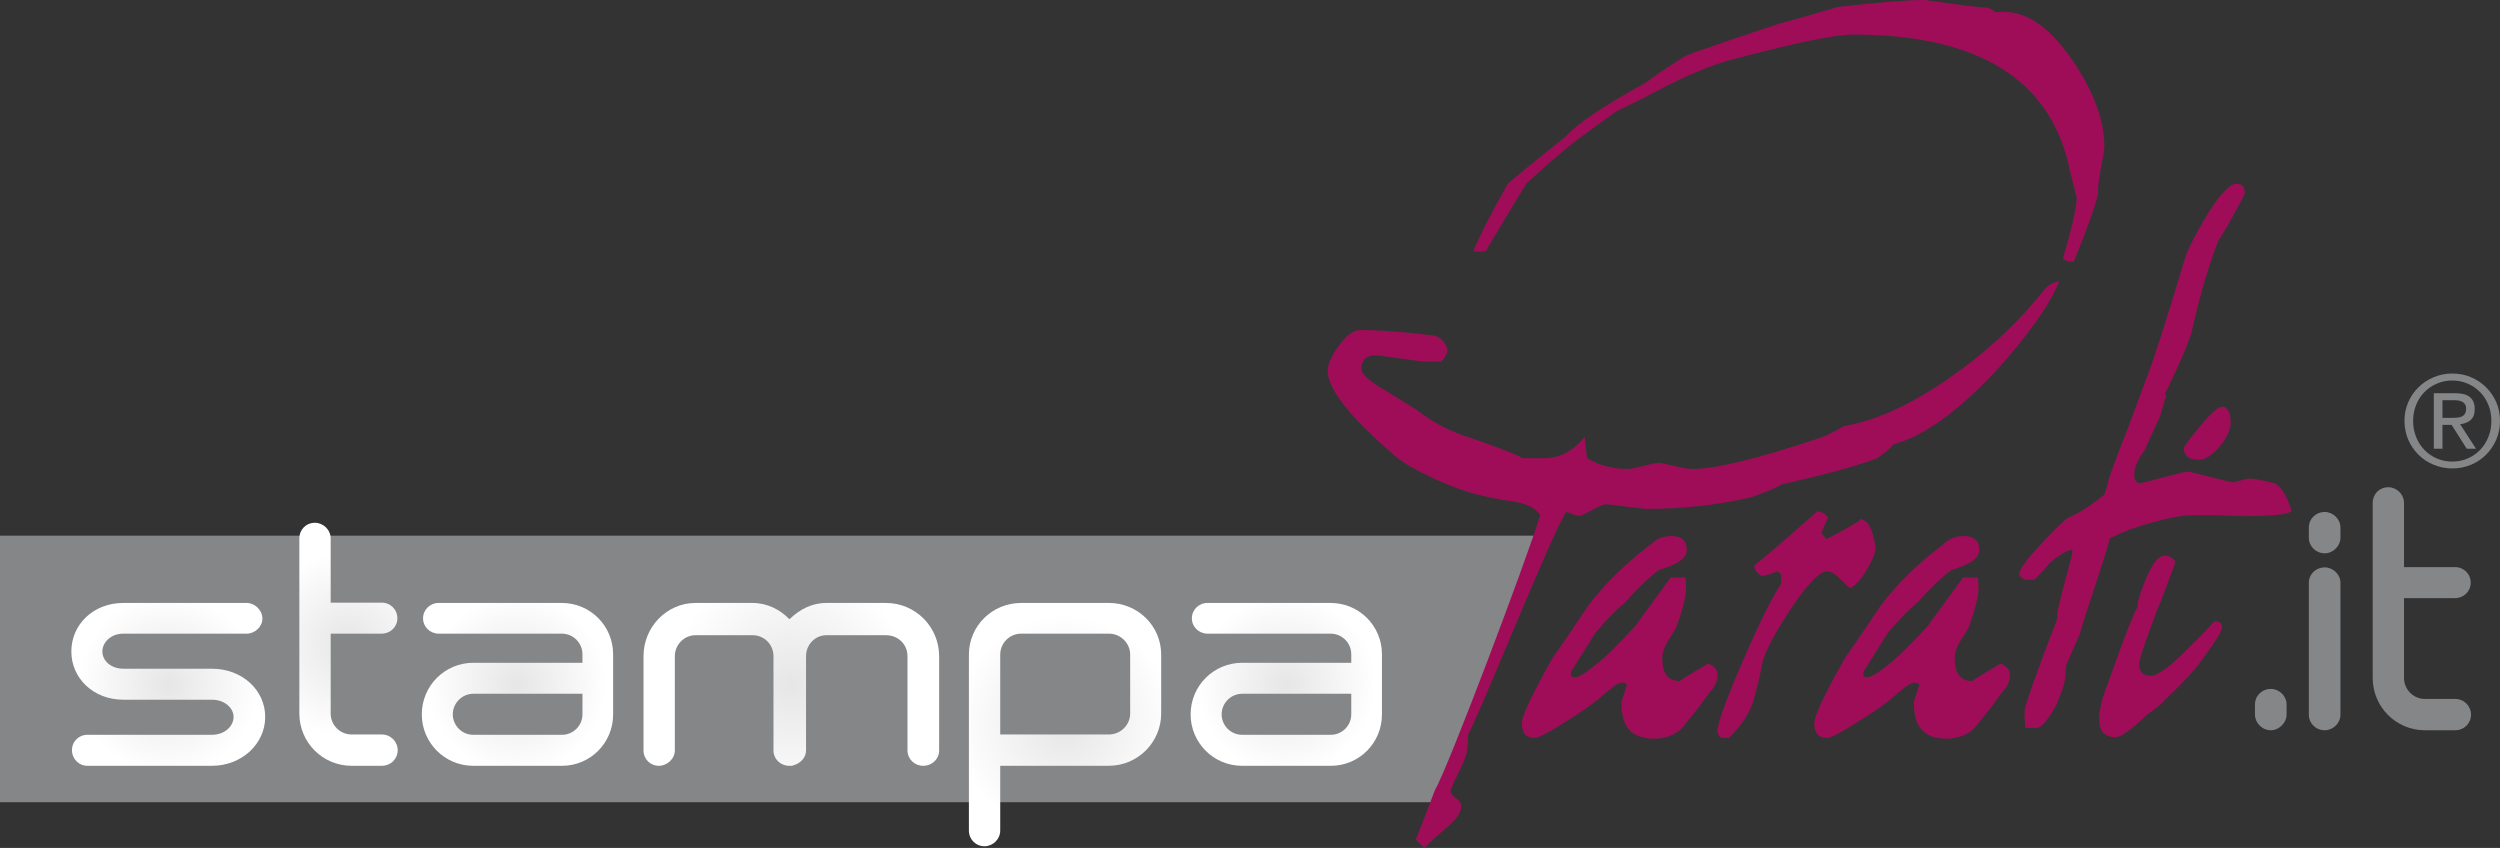 <?xml version="1.0" encoding="utf-8"?>
<!-- Generator: Adobe Illustrator 16.0.0, SVG Export Plug-In . SVG Version: 6.00 Build 0)  -->
<!DOCTYPE svg PUBLIC "-//W3C//DTD SVG 1.1//EN" "http://www.w3.org/Graphics/SVG/1.1/DTD/svg11.dtd">
<svg version="1.1" id="Livello_1" xmlns="http://www.w3.org/2000/svg" xmlns:xlink="http://www.w3.org/1999/xlink" x="0px" y="0px"
	 width="281.395px" height="95.445px" viewBox="0 0 281.395 95.445" enable-background="new 0 0 281.395 95.445"
	 xml:space="preserve">
<rect x="0" y="0" width="281.395" height="95.445" fill="#333333" stroke="none"/>
<g>
	<g>
		<polygon fill="#858688" points="161.534,90.292 0,90.292 0,60.293 173.743,60.293 		"/>
		<g>
			<radialGradient id="SVGID_1_" cx="18.941" cy="77.031" r="10.075" gradientUnits="userSpaceOnUse">
				<stop  offset="0" style="stop-color:#E6E6E6"/>
				<stop  offset="1" style="stop-color:#FFFFFF"/>
			</radialGradient>
			<path fill="url(#SVGID_1_)" d="M27.771,67.867c0.917,0,1.764,0.811,1.764,1.763c0,0.917-0.847,1.692-1.764,1.692H13.884
				c-1.41,0-2.361,0.987-2.361,2.009c0,1.022,0.951,1.938,2.361,1.938h9.975c3.384,0,5.992,2.397,5.992,5.428
				c0,2.996-2.608,5.499-5.992,5.499H9.83c-0.952,0-1.728-0.775-1.728-1.762c0-0.987,0.775-1.728,1.728-1.728h14.028
				c1.41,0,2.432-0.952,2.432-2.009c0-1.022-1.021-1.939-2.432-1.939h-9.975c-3.385,0-5.852-2.432-5.852-5.428
				c0-3.032,2.467-5.464,5.852-5.464H27.771z"/>
			<radialGradient id="SVGID_2_" cx="39.228" cy="72.519" r="10.432" gradientUnits="userSpaceOnUse">
				<stop  offset="0" style="stop-color:#E6E6E6"/>
				<stop  offset="1" style="stop-color:#FFFFFF"/>
			</radialGradient>
			<path fill="url(#SVGID_2_)" d="M42.964,82.671c1.023,0,1.799,0.811,1.799,1.763c0,0.987-0.775,1.762-1.799,1.762h-3.383
				c-3.278,0-5.887-2.644-5.887-5.886V60.606c0-0.987,0.74-1.763,1.762-1.763c0.917,0,1.764,0.776,1.764,1.763v7.226h5.744
				c0.988,0,1.764,0.775,1.764,1.763c0,0.952-0.775,1.727-1.764,1.727H37.22v8.988c0,1.304,1.057,2.361,2.361,2.361H42.964z"/>
			<radialGradient id="SVGID_3_" cx="58.245" cy="77.031" r="9.998" gradientUnits="userSpaceOnUse">
				<stop  offset="0" style="stop-color:#E6E6E6"/>
				<stop  offset="1" style="stop-color:#FFFFFF"/>
			</radialGradient>
			<path fill="url(#SVGID_3_)" d="M63.232,67.867c3.208,0,5.78,2.573,5.78,5.781v6.768c0,3.208-2.572,5.781-5.745,5.781H53.257
				c-3.207,0-5.78-2.608-5.78-5.781c0-3.243,2.608-5.816,5.815-5.816h12.267v-0.952c0-1.304-1.058-2.326-2.326-2.326H49.38
				c-0.986,0-1.762-0.775-1.762-1.727s0.775-1.728,1.762-1.728H63.232z M53.257,82.706h10.011c1.269,0,2.291-1.057,2.291-2.291
				v-2.326H53.292c-1.304,0-2.326,1.057-2.326,2.326C50.966,81.649,51.988,82.706,53.257,82.706z"/>
			<radialGradient id="SVGID_4_" cx="89.071" cy="77.034" r="13.432" gradientUnits="userSpaceOnUse">
				<stop  offset="0" style="stop-color:#E6E6E6"/>
				<stop  offset="1" style="stop-color:#FFFFFF"/>
			</radialGradient>
			<path fill="url(#SVGID_4_)" d="M99.716,67.867c3.348,0,5.992,2.714,5.992,5.992v10.61c0,0.952-0.775,1.727-1.799,1.727
				c-0.986,0-1.762-0.775-1.762-1.727v-10.61c0-1.304-1.021-2.361-2.432-2.361h-6.697c-1.27,0-2.291,1.057-2.291,2.361v10.61
				c0,0.811-0.635,1.445-1.375,1.657c-0.211,0.105-0.353,0.07-0.529,0.07c-0.986,0-1.762-0.775-1.762-1.727v-10.61
				c0-1.304-1.022-2.361-2.361-2.361h-6.416c-1.269,0-2.326,1.057-2.326,2.361v10.61c0,0.952-0.881,1.727-1.797,1.727
				c-0.987,0-1.728-0.775-1.728-1.727v-10.61c0-3.278,2.608-5.992,5.851-5.992H84.7c1.691,0,3.137,0.776,4.158,1.833
				c1.129-1.093,2.504-1.833,4.16-1.833H99.716z"/>
			<radialGradient id="SVGID_5_" cx="119.879" cy="81.561" r="12.341" gradientUnits="userSpaceOnUse">
				<stop  offset="0" style="stop-color:#E6E6E6"/>
				<stop  offset="1" style="stop-color:#FFFFFF"/>
			</radialGradient>
			<path fill="url(#SVGID_5_)" d="M110.819,95.254c-0.986,0-1.762-0.775-1.762-1.762v-19.81c0-3.243,2.644-5.816,5.887-5.816h9.869
				c3.242,0,5.887,2.573,5.887,5.816v6.627c0,3.243-2.645,5.886-5.887,5.886h-12.23v7.296
				C112.583,94.479,111.736,95.254,110.819,95.254z M127.21,73.683c0-1.304-1.092-2.361-2.396-2.361h-9.869
				c-1.305,0-2.361,1.057-2.361,2.361v8.988h12.23c1.305,0,2.396-1.057,2.396-2.361V73.683z"/>
			<radialGradient id="SVGID_6_" cx="144.783" cy="77.031" r="9.999" gradientUnits="userSpaceOnUse">
				<stop  offset="0" style="stop-color:#E6E6E6"/>
				<stop  offset="1" style="stop-color:#FFFFFF"/>
			</radialGradient>
			<path fill="url(#SVGID_6_)" d="M149.77,67.867c3.207,0,5.781,2.573,5.781,5.781v6.768c0,3.208-2.574,5.781-5.746,5.781h-10.009
				c-3.208,0-5.781-2.608-5.781-5.781c0-3.243,2.608-5.816,5.816-5.816h12.265v-0.952c0-1.304-1.057-2.326-2.326-2.326h-13.852
				c-0.987,0-1.763-0.775-1.763-1.727s0.775-1.728,1.763-1.728H149.77z M139.796,82.706h10.009c1.27,0,2.291-1.057,2.291-2.291
				v-2.326h-12.265c-1.305,0-2.326,1.057-2.326,2.326C137.505,81.649,138.526,82.706,139.796,82.706z"/>
		</g>
		<g>
			<path fill="#858688" d="M253.815,79.306c0-0.987,0.775-1.763,1.797-1.763c0.916,0,1.762,0.775,1.762,1.763v1.128
				c0,0.917-0.846,1.762-1.762,1.762c-1.021,0-1.797-0.846-1.797-1.762V79.306z"/>
			<path fill="#858688" d="M259.877,59.391c0-0.987,0.775-1.763,1.797-1.763c0.916,0,1.762,0.775,1.762,1.763v1.128
				c0,0.952-0.846,1.762-1.762,1.762c-1.021,0-1.797-0.811-1.797-1.762V59.391z M263.436,65.594v14.839
				c0,0.987-0.846,1.762-1.762,1.762c-1.021,0-1.797-0.775-1.797-1.762V65.594c0-0.952,0.775-1.728,1.797-1.728
				C262.59,63.867,263.436,64.643,263.436,65.594z"/>
			<path fill="#858688" d="M276.338,78.671c1.021,0,1.797,0.811,1.797,1.763c0,0.987-0.775,1.762-1.797,1.762h-3.385
				c-3.277,0-5.887-2.644-5.887-5.886V56.606c0-0.987,0.74-1.763,1.764-1.763c0.916,0,1.762,0.776,1.762,1.763v7.226h5.746
				c0.986,0,1.762,0.775,1.762,1.763c0,0.952-0.775,1.727-1.762,1.727h-5.746v8.988c0,1.304,1.057,2.361,2.361,2.361H276.338z"/>
		</g>
		<g>
			<path fill="#9F0D59" d="M192.454,77.872c-0.691,1.037-1.758,2.419-3.195,4.146c-0.809,0.75-1.844,1.123-3.111,1.123
				c-2.535,0-3.744-1.41-3.627-4.232l0.604-1.814c-0.059-0.173-0.26-0.26-0.604-0.26c-0.232,0-0.549,0.16-0.951,0.476
				c-0.404,0.317-0.98,0.792-1.729,1.425c-0.748,0.635-1.959,1.469-3.627,2.506c-1.902,1.209-3.055,1.814-3.457,1.814
				c-0.98,0-1.469-0.547-1.469-1.642c0-0.806,1.152-3.253,3.457-7.343c0.746-1.037,2.102-3.023,4.061-5.961
				c1.9-2.477,4.232-4.752,6.996-6.826c0.635-0.633,1.412-0.949,2.334-0.949c1.15,0,1.727,0.518,1.727,1.555
				c0,0.922-1.035,1.671-3.109,2.246c-1.152,0.863-2.449,2.104-3.889,3.715c-0.863,0.691-1.957,1.814-3.281,3.369
				c-0.576,0.922-1.5,2.391-2.766,4.406v0.432c0.057,0.116,0.201,0.173,0.432,0.173c0.461,0,1.383-0.575,2.766-1.728
				c1.037-0.863,2.389-2.217,4.061-4.061c0.748-1.037,2.072-2.852,3.973-5.443h1.643c0.057,0.174,0.086,0.605,0.086,1.297
				c0,0.807-0.346,2.189-1.037,4.146c-0.115,0.289-0.418,0.807-0.906,1.555c-0.49,0.75-0.734,1.441-0.734,2.074
				c0,1.728,0.662,2.592,1.986,2.592c-0.115,0,0.951-0.662,3.197-1.987c0.691,0.345,1.037,0.749,1.037,1.21
				C193.319,76.692,193.03,77.354,192.454,77.872z"/>
			<path fill="#9F0D59" d="M210.165,64.049c-0.635,1.094-1.268,1.814-1.9,2.16c-0.117-0.058-0.475-0.39-1.08-0.994
				c-0.605-0.605-1.109-0.907-1.512-0.907c-0.865,0-2.232,1.412-4.104,4.233c-1.873,2.822-2.953,4.896-3.24,6.221
				c-0.115,0.807-0.432,2.159-0.951,4.06c-0.402,1.382-1.324,2.794-2.764,4.233h-0.863c-0.289-0.229-0.432-0.488-0.432-0.777
				c0-0.864,0.934-3.456,2.807-7.775c1.871-4.32,3.326-7.257,4.363-8.812v-1.036l-0.432-0.346c-0.865,0.346-1.469,0.519-1.814,0.519
				c-0.52-0.346-0.777-0.748-0.777-1.209c0,0.115,2.359-1.901,7.084-6.049c0.459,0,0.863,0.231,1.209,0.691l-0.777,1.729
				l0.605,0.691c2.879-1.498,4.117-2.246,3.715-2.246c0.92,0,1.525,1.094,1.812,3.282C211.114,62.178,210.797,62.956,210.165,64.049
				z"/>
			<path fill="#9F0D59" d="M225.37,77.872c-0.691,1.037-1.758,2.419-3.197,4.146c-0.807,0.75-1.844,1.123-3.109,1.123
				c-2.535,0-3.744-1.41-3.629-4.232l0.605-1.814c-0.059-0.173-0.26-0.26-0.605-0.26c-0.23,0-0.549,0.16-0.951,0.476
				c-0.402,0.317-0.979,0.792-1.727,1.425c-0.75,0.635-1.959,1.469-3.629,2.506c-1.9,1.209-3.053,1.814-3.455,1.814
				c-0.98,0-1.469-0.547-1.469-1.642c0-0.806,1.15-3.253,3.455-7.343c0.748-1.037,2.102-3.023,4.061-5.961
				c1.9-2.477,4.232-4.752,6.998-6.826c0.633-0.633,1.41-0.949,2.332-0.949c1.152,0,1.729,0.518,1.729,1.555
				c0,0.922-1.037,1.671-3.111,2.246c-1.152,0.863-2.447,2.104-3.887,3.715c-0.863,0.691-1.959,1.814-3.283,3.369
				c-0.576,0.922-1.498,2.391-2.764,4.406v0.432c0.057,0.116,0.201,0.173,0.432,0.173c0.461,0,1.383-0.575,2.764-1.728
				c1.037-0.863,2.391-2.217,4.061-4.061c0.748-1.037,2.074-2.852,3.975-5.443h1.641c0.057,0.174,0.088,0.605,0.088,1.297
				c0,0.807-0.346,2.189-1.037,4.146c-0.117,0.289-0.418,0.807-0.908,1.555c-0.49,0.75-0.734,1.441-0.734,2.074
				c0,1.728,0.662,2.592,1.988,2.592c-0.117,0,0.949-0.662,3.195-1.987c0.691,0.345,1.037,0.749,1.037,1.21
				C226.233,76.692,225.944,77.354,225.37,77.872z"/>
			<path fill="#9F0D59" d="M252.668,58.088c-0.172,0-1.18-0.029-3.023-0.087c-1.785,0-2.764,0-2.938,0
				c-1.152,0-2.793,0.317-4.924,0.95c-1.383,0.346-2.822,0.895-4.32,1.642c-0.057,0.864-3.023,9.244-3.369,10.799
				c-0.402,0.864-0.922,2.046-1.555,3.542c0,0.404-0.029,0.879-0.086,1.426c-0.059,0.548-0.375,1.512-0.951,2.895
				c-0.98,1.785-1.727,2.678-2.246,2.678h-1.295c-0.059-0.691-0.088-1.31-0.088-1.857c0-0.547,1.238-4.045,3.715-10.496
				c-0.402-0.346,1.988-7.689,1.643-7.689c-0.518,0-1.354,0.49-2.506,1.469c-0.518,0.635-1.094,1.268-1.727,1.9h-1.123
				c-0.404-0.287-0.605-0.488-0.605-0.604c0-0.519,0.805-1.642,2.418-3.369s2.648-2.735,3.111-3.024
				c1.15-0.46,2.506-1.324,4.061-2.592c0.979-2.879-0.26,0.117,1.814-5.355c0.746-1.843,1.727-4.435,2.936-7.775
				c0.748-1.843,2.217-6.422,4.406-13.736c0.289-0.806,0.979-2.16,2.074-4.061c1.611-2.707,2.82-4.061,3.629-4.061
				c0.633,0,0.949,0.346,0.949,1.037c0,0.116-0.402,0.907-1.209,2.376s-1.383,2.434-1.729,2.894
				c-1.094,2.765-2.072,6.077-2.938,9.936c-0.23,1.152-1.268,3.628-3.109,7.43c0.172,0.172,0.172,0.375,0,0.604
				c-0.98,3.226,0.086,0.375-2.332,5.788c-0.75,0.98-1.123,1.873-1.123,2.678c0,0.635,0.229,0.951,0.691,0.951
				c0.113,0,0.979-0.217,2.592-0.648c1.611-0.432,2.533-0.648,2.764-0.648c0.115,0,0.965,0.203,2.549,0.605
				c1.584,0.403,2.432,0.604,2.549,0.604c0.057,0,0.346-0.071,0.863-0.216c0.52-0.143,0.834-0.216,0.951-0.216
				c0.346,0,1.15,0.144,2.418,0.432c0.922,0.116,1.699,1.181,2.332,3.196C257.708,57.887,255.952,58.088,252.668,58.088z"/>
			<path fill="#9F0D59" d="M240.61,67.85c0,0,0.932-3.441,2.098-4.775s2.166,0.167,2.166,0.167l-1.586,4.263
				c-0.289,0.635-0.777,1.9-1.469,3.801c-0.691,1.901-1.037,3.055-1.037,3.457c0,0.863,0.432,1.295,1.297,1.295
				c0.805,0,2.188-1.007,4.146-3.023c1.037-0.979,2.043-2.016,3.023-3.109c0.574,0,0.863,0.23,0.863,0.69
				c0,0.403-0.748,1.613-2.246,3.628c-0.748,1.096-2.131,2.592-4.146,4.492c-0.289,0.404-0.951,0.951-1.986,1.643
				c-1.787,1.728-2.996,2.592-3.629,2.592c-1.209,0-1.814-0.662-1.814-1.987c0-1.037,0.26-2.217,0.777-3.542
				c2.361-6.623,3.543-9.59,3.543-8.898V67.85z M249.831,50.273c-0.836,0.979-1.598,1.469-2.289,1.469
				c-1.152,0-1.729-0.433-1.729-1.296c0-0.173,0.605-0.994,1.814-2.463s2.043-2.203,2.506-2.203c0.574,0,0.893,0.549,0.949,1.643
				C251.083,48.344,250.665,49.293,249.831,50.273z"/>
		</g>
		<g>
			<path fill="#9F0D59" d="M224.684,41.727c-4.318,4.609-8.178,7.373-11.576,8.294c-0.289,0.403-0.893,0.922-1.814,1.556
				c-2.072,0.807-5.645,1.785-10.713,2.937c-0.807,0.462-1.986,0.95-3.541,1.469c-3.744,0.864-7.66,1.296-11.75,1.296
				c-0.115,0-0.863-0.086-2.246-0.26c-1.383-0.172-2.16-0.258-2.332-0.258c-0.23,0-0.734,0.215-1.512,0.647
				c-0.777,0.432-1.254,0.647-1.426,0.647c-0.23,0-0.721-0.143-1.469-0.432c-1.268,1.498-10.02,23.424-11.057,25.035
				c0,0.519-0.029,1.066-0.086,1.642c-0.059,0.576-0.389,1.469-0.994,2.679c-0.604,1.209-0.906,1.9-0.906,2.072
				c0,0.231,0.201,0.49,0.605,0.778c0.4,0.288,0.604,0.576,0.604,0.864c0,0.807-0.635,1.699-1.9,2.678
				c-0.807,0.691-1.555,1.383-2.246,2.073c-0.635-0.575-0.951-0.921-0.951-1.036c0,0.115,0.721-1.729,2.16-5.529
				c1.383-2.246,10.395-26.129,11.834-30.91c-0.518-0.748-1.439-1.238-2.764-1.469c-2.305-0.346-4.135-0.734-5.486-1.166
				c-1.354-0.432-2.838-1.037-4.449-1.814c-1.613-0.777-2.795-1.482-3.543-2.117c-5.125-4.376-7.688-7.602-7.688-9.676
				c0-0.691,0.418-1.627,1.252-2.807c0.836-1.181,1.656-1.771,2.463-1.771c2.129,0,4.838,0.202,8.121,0.604
				c0.805,0.116,1.352,0.634,1.641,1.556c0,0.461-0.23,0.922-0.691,1.382c-0.172,0-0.836,0-1.986,0
				c-0.174,0-1.037-0.114-2.592-0.346C156.09,40.116,155.139,40,154.793,40c-1.037,0-1.555,0.519-1.555,1.556
				c0,0.576,1.008,1.439,3.023,2.592c1.094,0.69,2.16,1.354,3.197,1.986c1.842,1.44,3.828,2.477,5.961,3.11
				c3.627,1.268,5.615,2.045,5.961,2.333c0.172,0,0.949,0,2.332,0c1.842,0,3.398-0.807,4.666-2.42c0,0.346,0.086,1.153,0.258,2.42
				c1.383,0.807,2.881,1.209,4.492,1.209c0.346,0,0.965-0.115,1.857-0.346c0.893-0.229,1.512-0.346,1.857-0.346
				c0.057,0,0.59,0.116,1.6,0.346c1.006,0.23,1.684,0.346,2.029,0.346c2.648,0,7.486-1.18,14.514-3.542
				c0.52-0.173,1.383-0.604,2.592-1.296c3.514-0.575,7.416-2.346,11.707-5.312c4.289-2.967,7.904-6.32,10.842-10.065
				c0.518-0.575,1.064-0.864,1.641-0.864C230.674,34.356,228.313,37.697,224.684,41.727z M236.477,18.92
				c-0.26,1.382-0.359,2.333-0.303,2.851c-0.461,1.786-1.381,4.349-2.764,7.689c-0.576,0-0.98-0.115-1.209-0.346
				c1.035-3.57,1.555-5.875,1.555-6.912c0,0.116-0.26-0.892-0.777-3.023C230.905,8.985,222.754,3.888,208.53,3.888
				c-1.959,0-6.424,0.922-13.391,2.765c-2.477,0.634-5.443,1.872-8.898,3.715c-0.922,0.518-2.363,1.239-4.32,2.16
				c-1.209,0.864-2.52,1.814-3.93,2.851c-1.412,1.037-3.471,2.794-6.178,5.27c-1.037,1.671-2.564,4.205-4.578,7.603
				c-0.691,0.116-1.154,0.116-1.383,0c0.748-1.843,2.043-4.376,3.887-7.603c1.557-1.324,3.715-3.081,6.48-5.27
				c1.266-1.439,4.262-3.456,8.984-6.047c1.037-0.806,2.533-1.814,4.492-3.024c0.748-0.346,4.262-1.555,10.539-3.628
				c1.498-0.402,3.715-1.037,6.652-1.9C211.381,0.259,214.633,0,216.651,0c0.057,0,0.992,0.13,2.807,0.389
				c1.814,0.259,3.211,0.418,4.191,0.476c0.172,0,0.518,0.172,1.035,0.518c2.994-0.402,5.846,1.382,8.553,5.356
				c2.42,3.514,3.629,6.796,3.629,9.849C236.866,16.76,236.737,17.538,236.477,18.92z"/>
		</g>
	</g>
	<g>
		<g>
			<path fill="#858688" d="M271.071,45.26c0.287-0.649,0.674-1.211,1.166-1.686c0.492-0.479,1.061-0.853,1.719-1.124
				c0.652-0.273,1.344-0.407,2.08-0.407c0.73,0,1.422,0.134,2.072,0.407c0.648,0.271,1.217,0.645,1.699,1.124
				c0.486,0.475,0.875,1.037,1.162,1.686c0.283,0.648,0.426,1.348,0.426,2.102c0,0.772-0.143,1.483-0.426,2.138
				c-0.287,0.653-0.676,1.22-1.162,1.701c-0.482,0.481-1.051,0.855-1.699,1.122c-0.65,0.267-1.342,0.401-2.072,0.401
				c-0.736,0-1.428-0.134-2.08-0.401c-0.658-0.267-1.227-0.641-1.719-1.122s-0.879-1.048-1.166-1.701
				c-0.283-0.655-0.428-1.366-0.428-2.138C270.643,46.608,270.788,45.908,271.071,45.26z M271.952,49.186
				c0.225,0.557,0.531,1.042,0.93,1.451c0.395,0.409,0.861,0.732,1.4,0.965c0.537,0.234,1.123,0.351,1.754,0.351
				c0.617,0,1.193-0.117,1.727-0.351c0.535-0.233,0.998-0.556,1.396-0.965c0.395-0.408,0.703-0.894,0.928-1.451
				c0.225-0.559,0.336-1.165,0.336-1.823c0-0.639-0.111-1.235-0.336-1.787c-0.225-0.553-0.533-1.031-0.928-1.437
				c-0.398-0.406-0.861-0.724-1.396-0.957c-0.533-0.235-1.109-0.353-1.727-0.353c-0.631,0-1.217,0.118-1.754,0.353
				c-0.539,0.233-1.006,0.551-1.4,0.957c-0.398,0.406-0.705,0.884-0.93,1.437c-0.225,0.552-0.336,1.148-0.336,1.787
				C271.616,48.021,271.727,48.627,271.952,49.186z M276.364,44.259c0.742,0,1.291,0.148,1.65,0.444
				c0.357,0.296,0.535,0.742,0.535,1.344c0,0.562-0.156,0.976-0.469,1.237c-0.318,0.262-0.707,0.417-1.174,0.464l1.785,2.759h-1.043
				l-1.701-2.688h-1.029v2.688h-0.973v-6.249H276.364z M275.934,47.034c0.219,0,0.428-0.008,0.621-0.021
				c0.195-0.015,0.367-0.056,0.521-0.123c0.152-0.066,0.277-0.168,0.365-0.308c0.09-0.138,0.137-0.331,0.137-0.579
				c0-0.208-0.041-0.376-0.121-0.5c-0.082-0.125-0.188-0.218-0.316-0.285s-0.275-0.112-0.441-0.137
				c-0.166-0.023-0.334-0.036-0.492-0.036h-1.289v1.989H275.934z"/>
		</g>
	</g>
</g>
</svg>
